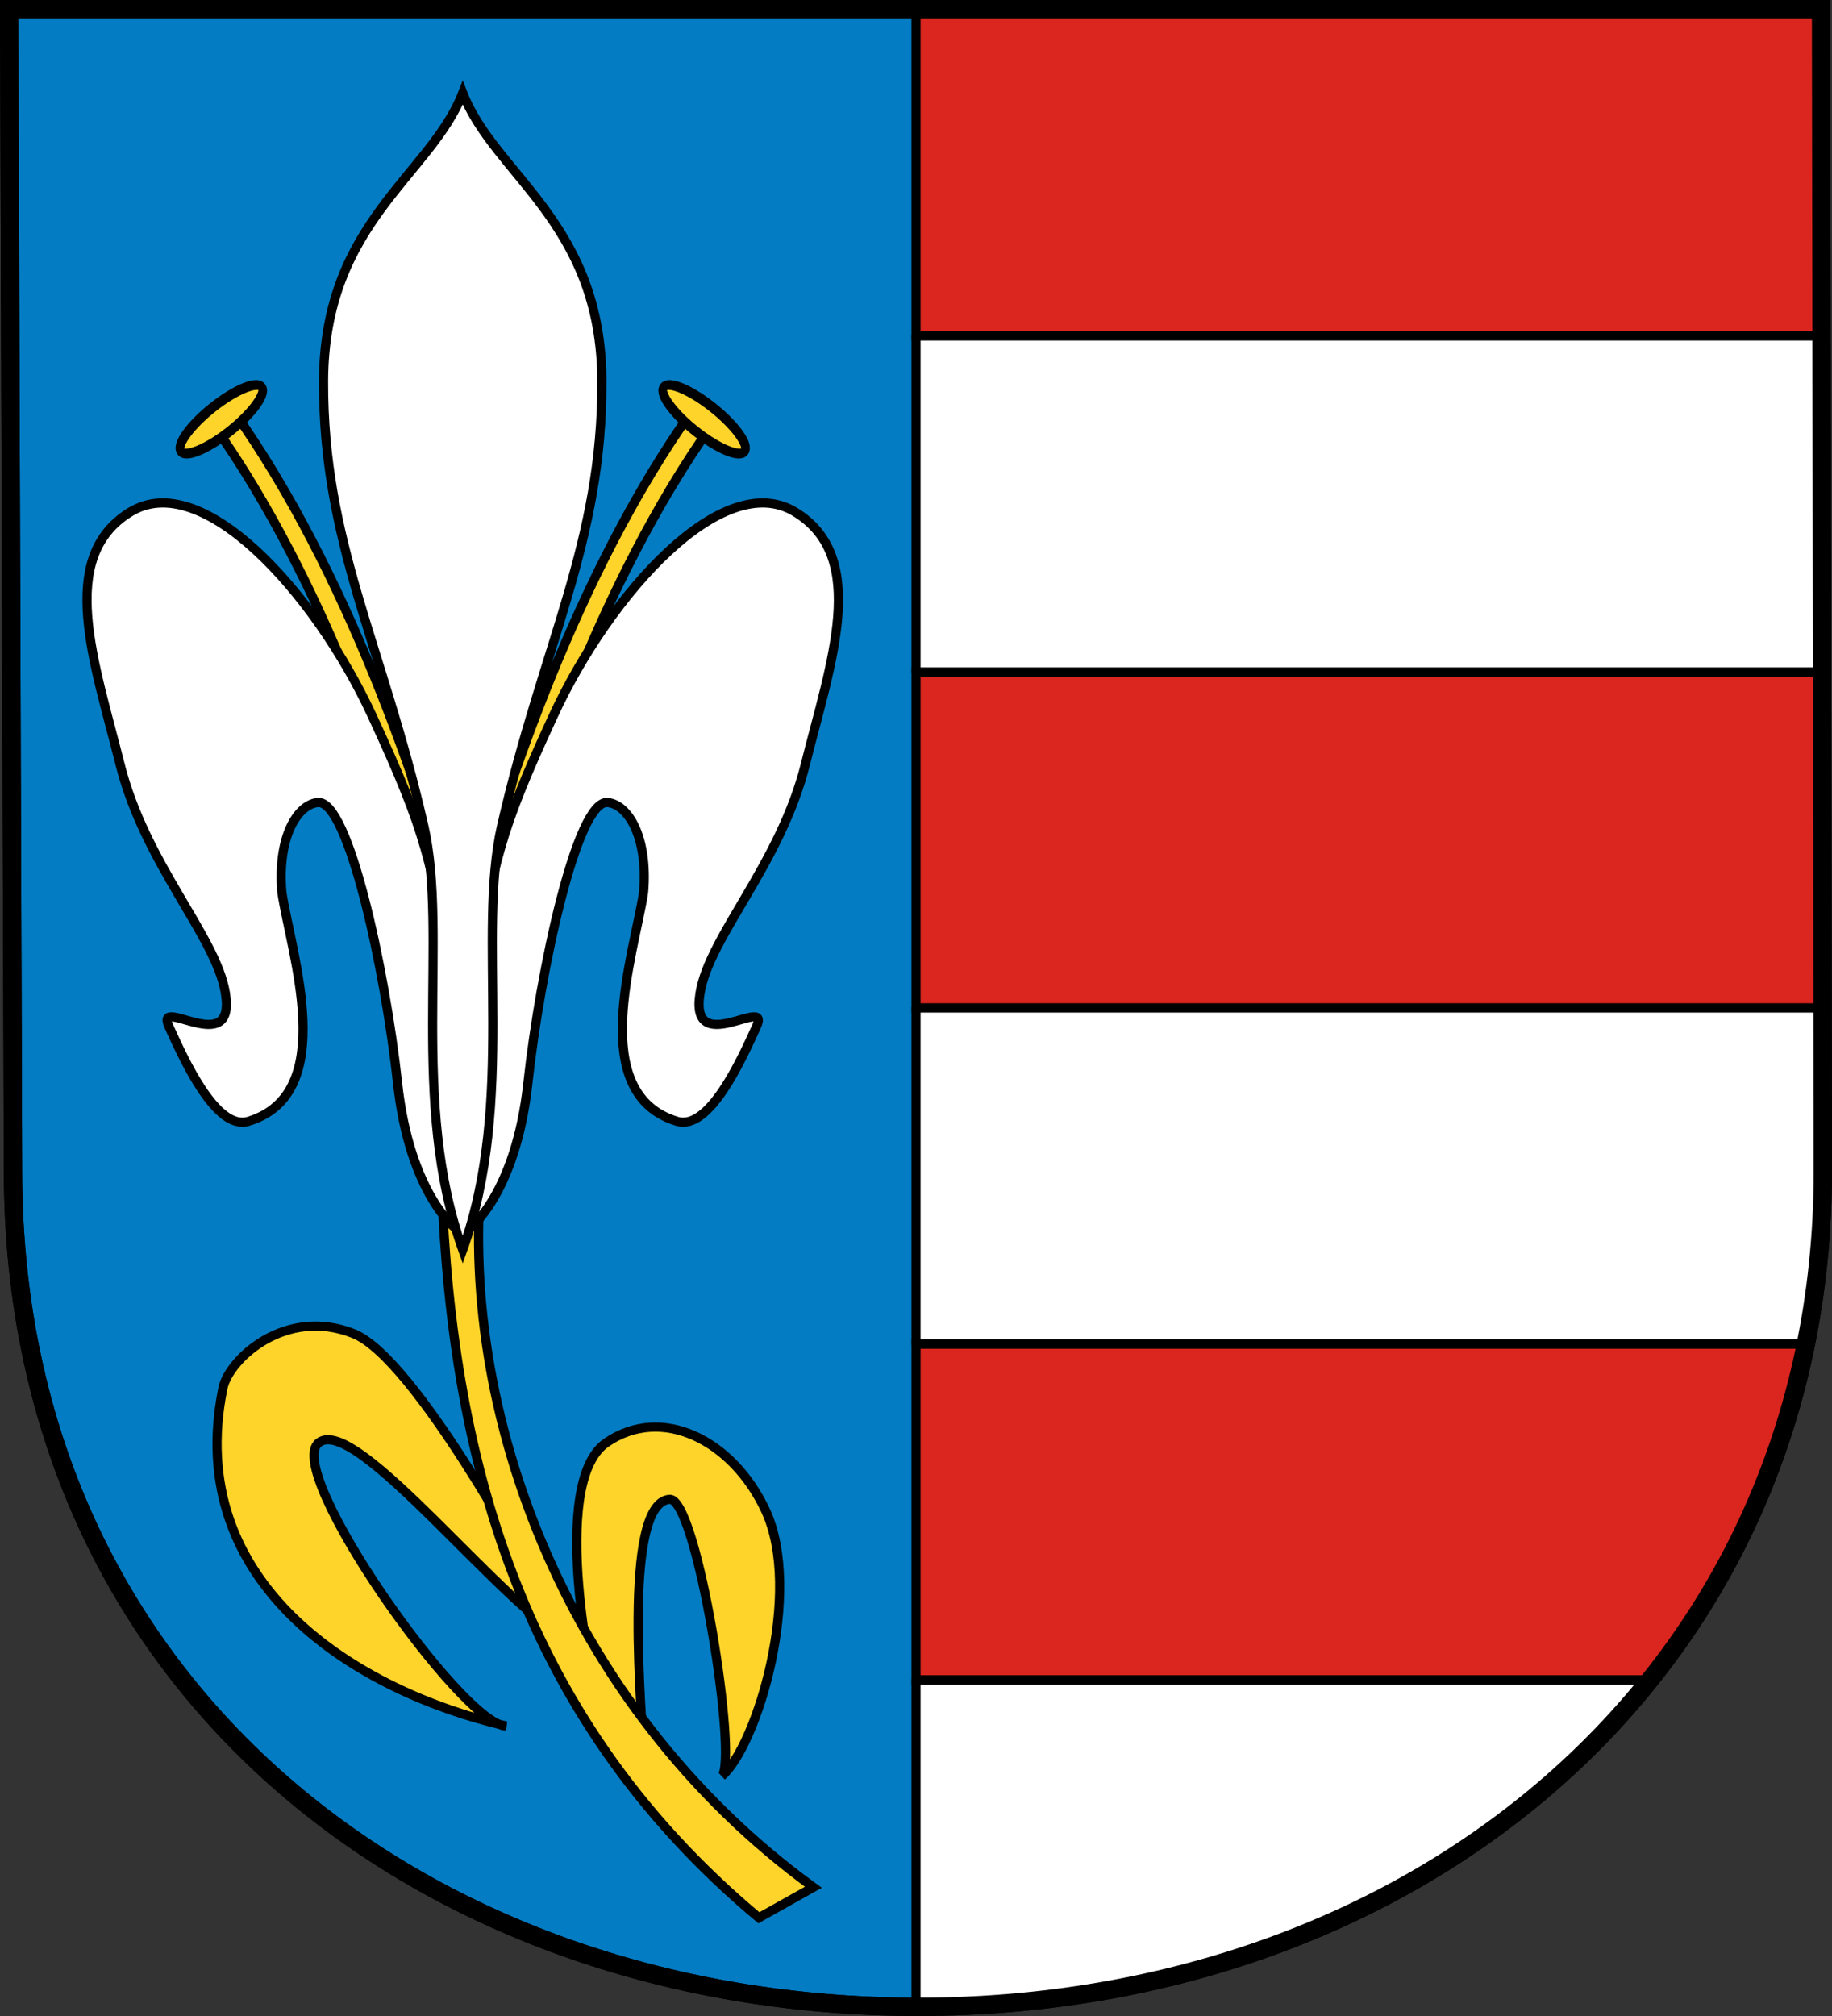 <?xml version="1.0" encoding="UTF-8" standalone="no"?>
<!-- Created with Inkscape (http://www.inkscape.org/) -->
<svg
   xmlns:svg="http://www.w3.org/2000/svg"
   xmlns="http://www.w3.org/2000/svg"
   version="1.0"
   width="750"
   height="825"
   id="svg5769">
  <rect width="100%" height="100%" fill="#333333" stroke="none"/>
  <defs
     id="defs5771">
    <marker
       markerUnits="strokeWidth"
       refX="10"
       refY="5"
       markerWidth="4"
       markerHeight="3"
       orient="auto"
       viewBox="0 0 10 10"
       id="ArrowStart">
      <path
         d="M 10,0 L 0,5 L 10,10 L 10,0 z "
         id="path10" />
    </marker>
    <marker
       markerUnits="strokeWidth"
       refX="0"
       refY="5"
       markerWidth="4"
       markerHeight="3"
       orient="auto"
       viewBox="0 0 10 10"
       id="ArrowEnd">
      <path
         d="M 0,0 L 10,5 L 0,10 L 0,0 z "
         id="path7" />
    </marker>
  </defs>
  <g
     transform="translate(-312.996,-1.656)"
     id="layer1">
    <path
       d="M 316.746,5.406 L 318.317,480.786 C 318.317,695.423 490.841,822.905 688.782,822.905 C 893.175,822.905 1059.246,686.443 1059.246,480.786 L 1058.51,5.406 L 316.746,5.406 z "
       style="fill:#037cc3;fill-opacity:1;stroke:#000000;stroke-width:7.5;stroke-miterlimit:4;stroke-dasharray:none;stroke-opacity:1"
       id="path6981" />
    <g
       transform="matrix(3.318,0,0,3.318,359.667,-306.05)"
       style="stroke:#000000;stroke-width:1.13;stroke-miterlimit:4;stroke-dasharray:none;stroke-opacity:1"
       id="g7972">
      <path
         d="M 65.32,309.377 C 65.32,305.418 62.515,278.118 68.546,277.658 C 71.946,277.398 77.009,309.785 74.997,311.796 C 79.339,308.075 85.072,289.053 80.374,279.002 C 76.309,270.306 67.555,265.98 60.751,270.669 C 53.411,275.726 59.407,301.85 59.407,301.85 L 65.32,309.377 z "
         style="fill:#ffd42a;fill-opacity:1;fill-rule:evenodd;stroke:#000000;stroke-width:1.13;stroke-linecap:butt;stroke-linejoin:miter;stroke-miterlimit:4;stroke-dasharray:none;stroke-opacity:1"
         id="path6834" />
      <path
         d="M 56.718,295.399 C 48.654,291.904 29.897,267.04 25.268,270.669 C 20.803,274.169 43.062,305.614 48.385,305.614 C 30.03,301.367 8.473,288.176 13.44,263.948 C 14.17,260.392 21.169,253.868 29.569,257.228 C 37.171,260.269 51.342,286.797 51.342,286.797 L 56.718,295.399 z "
         style="fill:#ffd42a;fill-opacity:1;fill-rule:evenodd;stroke:#000000;stroke-width:1.13;stroke-linecap:butt;stroke-linejoin:miter;stroke-miterlimit:4;stroke-dasharray:none;stroke-opacity:1"
         id="path6832" />
      <path
         d="M 40.321,235.455 C 41.128,270.489 49.192,303.911 79.567,329.269 C 81.807,328.014 84.047,326.76 86.287,325.505 C 55.195,302.926 41.576,265.024 45.697,234.38 C 43.905,234.738 42.113,235.096 40.321,235.455 z "
         style="fill:#ffd42a;fill-opacity:1;fill-rule:evenodd;stroke:#000000;stroke-width:1.13;stroke-linecap:butt;stroke-linejoin:miter;stroke-miterlimit:4;stroke-dasharray:none;stroke-opacity:1"
         id="path6830" />
      <g
         transform="translate(0.806,0.538)"
         style="stroke:#000000;stroke-width:1.13;stroke-miterlimit:4;stroke-dasharray:none;stroke-opacity:1"
         id="g6836">
        <g
           transform="translate(-1.012,0)"
           style="stroke:#000000;stroke-width:1.13;stroke-miterlimit:4;stroke-dasharray:none;stroke-opacity:1"
           id="g6822">
          <g
             style="stroke:#000000;stroke-width:1.13;stroke-miterlimit:4;stroke-dasharray:none;stroke-opacity:1"
             id="g6812">
            <path
               d="M 13.562,142.094 C 13,142.108 12.493,142.436 12.249,142.944 C 12.006,143.451 12.066,144.052 12.406,144.5 C 26.531,164.32 34.939,190.548 39.156,204.625 C 39.398,205.419 40.237,205.867 41.031,205.625 C 41.825,205.383 42.273,204.544 42.031,203.75 C 37.795,189.61 29.366,163.128 14.844,142.75 C 14.556,142.327 14.073,142.08 13.562,142.094 z "
               style="fill:#ffd42a;fill-opacity:1;fill-rule:evenodd;stroke:#000000;stroke-width:1.13;stroke-linecap:round;stroke-linejoin:round;stroke-miterlimit:4;stroke-dasharray:none;stroke-opacity:1"
               id="path5835" />
            <path
               d="M 5.707,138.862 C 5.708,139.387 4.004,139.813 1.902,139.813 C -0.199,139.813 -1.903,139.387 -1.902,138.862 C -1.903,138.337 -0.199,137.911 1.902,137.911 C 4.004,137.911 5.708,138.337 5.707,138.862 z "
               transform="matrix(1.318,-1.038,1.034,1.598,-132.643,-76.012)"
               style="opacity:1;fill:#ffd42a;fill-opacity:1;stroke:#000000;stroke-width:0.634;stroke-linecap:round;stroke-linejoin:round;stroke-miterlimit:4;stroke-dasharray:none;stroke-opacity:1"
               id="path5837" />
          </g>
          <g
             transform="matrix(-1,0,0,1,86.466,0)"
             style="stroke:#000000;stroke-width:1.13;stroke-miterlimit:4;stroke-dasharray:none;stroke-opacity:1"
             id="g6816">
            <path
               d="M 13.562,142.094 C 13,142.108 12.493,142.436 12.249,142.944 C 12.006,143.451 12.066,144.052 12.406,144.5 C 26.531,164.32 34.939,190.548 39.156,204.625 C 39.398,205.419 40.237,205.867 41.031,205.625 C 41.825,205.383 42.273,204.544 42.031,203.75 C 37.795,189.61 29.366,163.128 14.844,142.75 C 14.556,142.327 14.073,142.08 13.562,142.094 z "
               style="fill:#ffd42a;fill-opacity:1;fill-rule:evenodd;stroke:#000000;stroke-width:1.13;stroke-linecap:round;stroke-linejoin:round;stroke-miterlimit:4;stroke-dasharray:none;stroke-opacity:1"
               id="path6818" />
            <path
               d="M 5.707,138.862 C 5.708,139.387 4.004,139.813 1.902,139.813 C -0.199,139.813 -1.903,139.387 -1.902,138.862 C -1.903,138.337 -0.199,137.911 1.902,137.911 C 4.004,137.911 5.708,138.337 5.707,138.862 z "
               transform="matrix(1.318,-1.038,1.034,1.598,-132.643,-76.012)"
               style="opacity:1;fill:#ffd42a;fill-opacity:1;stroke:#000000;stroke-width:0.634;stroke-linecap:round;stroke-linejoin:round;stroke-miterlimit:4;stroke-dasharray:none;stroke-opacity:1"
               id="path6820" />
          </g>
        </g>
        <g
           transform="translate(-0.702,0)"
           style="fill:#ffffff;stroke:#000000;stroke-width:1.13;stroke-miterlimit:4;stroke-dasharray:none;stroke-opacity:1"
           id="g5831">
          <path
             d="M 42.171,243.815 C 42.171,243.815 36.389,239.572 34.879,225.741 C 33.372,211.948 28.845,190.824 25.049,191.18 C 22.512,191.418 20.029,195.456 20.61,202.278 C 21.761,209.834 27.728,227.072 16.488,230.497 C 12.52,231.707 8.561,222.967 6.659,218.766 C 4.874,214.826 15.032,222.934 13.634,214.644 C 12.445,207.589 3.726,198.79 0.634,186.424 C -2.477,173.979 -7.287,160.961 1.902,155.35 C 10.86,149.88 24.811,165.497 31.708,180.399 C 38.661,195.425 38.842,198.076 41.854,213.692 C 44.866,229.308 42.171,243.815 42.171,243.815 z "
             style="fill:#ffffff;fill-rule:evenodd;stroke:#000000;stroke-width:1.13;stroke-linecap:butt;stroke-linejoin:miter;stroke-miterlimit:4;stroke-dasharray:none;stroke-opacity:1"
             id="path5827" />
          <path
             d="M 43.674,243.815 C 43.674,243.815 49.457,239.572 50.967,225.741 C 52.473,211.948 57.001,190.824 60.797,191.18 C 63.333,191.418 65.816,195.456 65.236,202.278 C 64.084,209.834 58.117,227.072 69.358,230.497 C 73.326,231.707 77.285,222.967 79.187,218.766 C 80.971,214.826 70.814,222.934 72.211,214.644 C 73.4,207.589 82.12,198.79 85.211,186.424 C 88.323,173.979 93.133,160.961 83.943,155.35 C 74.986,149.88 61.034,165.497 54.138,180.399 C 47.184,195.425 47.004,198.076 43.991,213.692 C 40.979,229.308 43.674,243.815 43.674,243.815 z "
             style="fill:#ffffff;fill-rule:evenodd;stroke:#000000;stroke-width:1.13;stroke-linecap:butt;stroke-linejoin:miter;stroke-miterlimit:4;stroke-dasharray:none;stroke-opacity:1"
             id="path5829" />
        </g>
        <path
           d="M 42.221,246.351 C 48.801,228.04 43.947,207.452 47.027,194.034 C 52.194,171.529 59.472,159.076 59.393,139.179 C 59.314,119.6 46.155,113.813 42.221,103.666 C 38.287,113.813 25.128,119.6 25.049,139.179 C 24.97,159.076 32.249,171.529 37.415,194.034 C 40.496,207.452 35.642,228.04 42.221,246.351 z "
           style="fill:#ffffff;fill-rule:evenodd;stroke:#000000;stroke-width:1.13;stroke-linecap:butt;stroke-linejoin:miter;stroke-miterlimit:4;stroke-dasharray:none;stroke-opacity:1"
           id="path5820" />
      </g>
    </g>
    <path
       d="M 688,5.406 L 688,139.156 L 1058.719,139.156 L 1058.5,5.406 L 688,5.406 z M 688,276.656 L 688,414.156 L 1059.156,414.156 L 1058.938,276.656 L 688,276.656 z M 688,551.656 L 688,689.156 L 988.406,689.156 C 1019.516,650.256 1041.754,603.939 1052.312,551.656 L 688,551.656 z "
       style="fill:#db251f;fill-opacity:1;stroke:#000000;stroke-width:3.75;stroke-miterlimit:4;stroke-dasharray:none;stroke-opacity:1"
       id="path5974" />
    <path
       d="M 688,139.156 L 688,276.656 L 1058.938,276.656 L 1058.719,139.156 L 688,139.156 z M 688,414.156 L 688,551.656 L 1052.312,551.656 C 1056.867,529.103 1059.25,505.44 1059.25,480.781 L 1059.156,414.156 L 688,414.156 z M 688,689.156 L 688,822.906 C 688.261,822.907 688.52,822.906 688.781,822.906 C 811.855,822.906 921.012,773.425 988.406,689.156 L 688,689.156 z "
       style="opacity:1;fill:#ffffff;fill-opacity:1;stroke:#000000;stroke-width:3.75;stroke-linecap:round;stroke-linejoin:round;stroke-miterlimit:4;stroke-dasharray:none;stroke-opacity:1"
       id="rect6951" />
    <path
       d="M 316.746,5.406 L 318.317,480.786 C 318.317,695.423 490.841,822.905 688.782,822.905 C 893.175,822.905 1059.246,686.443 1059.246,480.786 L 1058.51,5.406 L 316.746,5.406 z "
       style="fill:none;fill-opacity:1;stroke:#000000;stroke-width:7.5;stroke-miterlimit:4;stroke-dasharray:none;stroke-opacity:1"
       id="path8970" />
  </g>
</svg>
